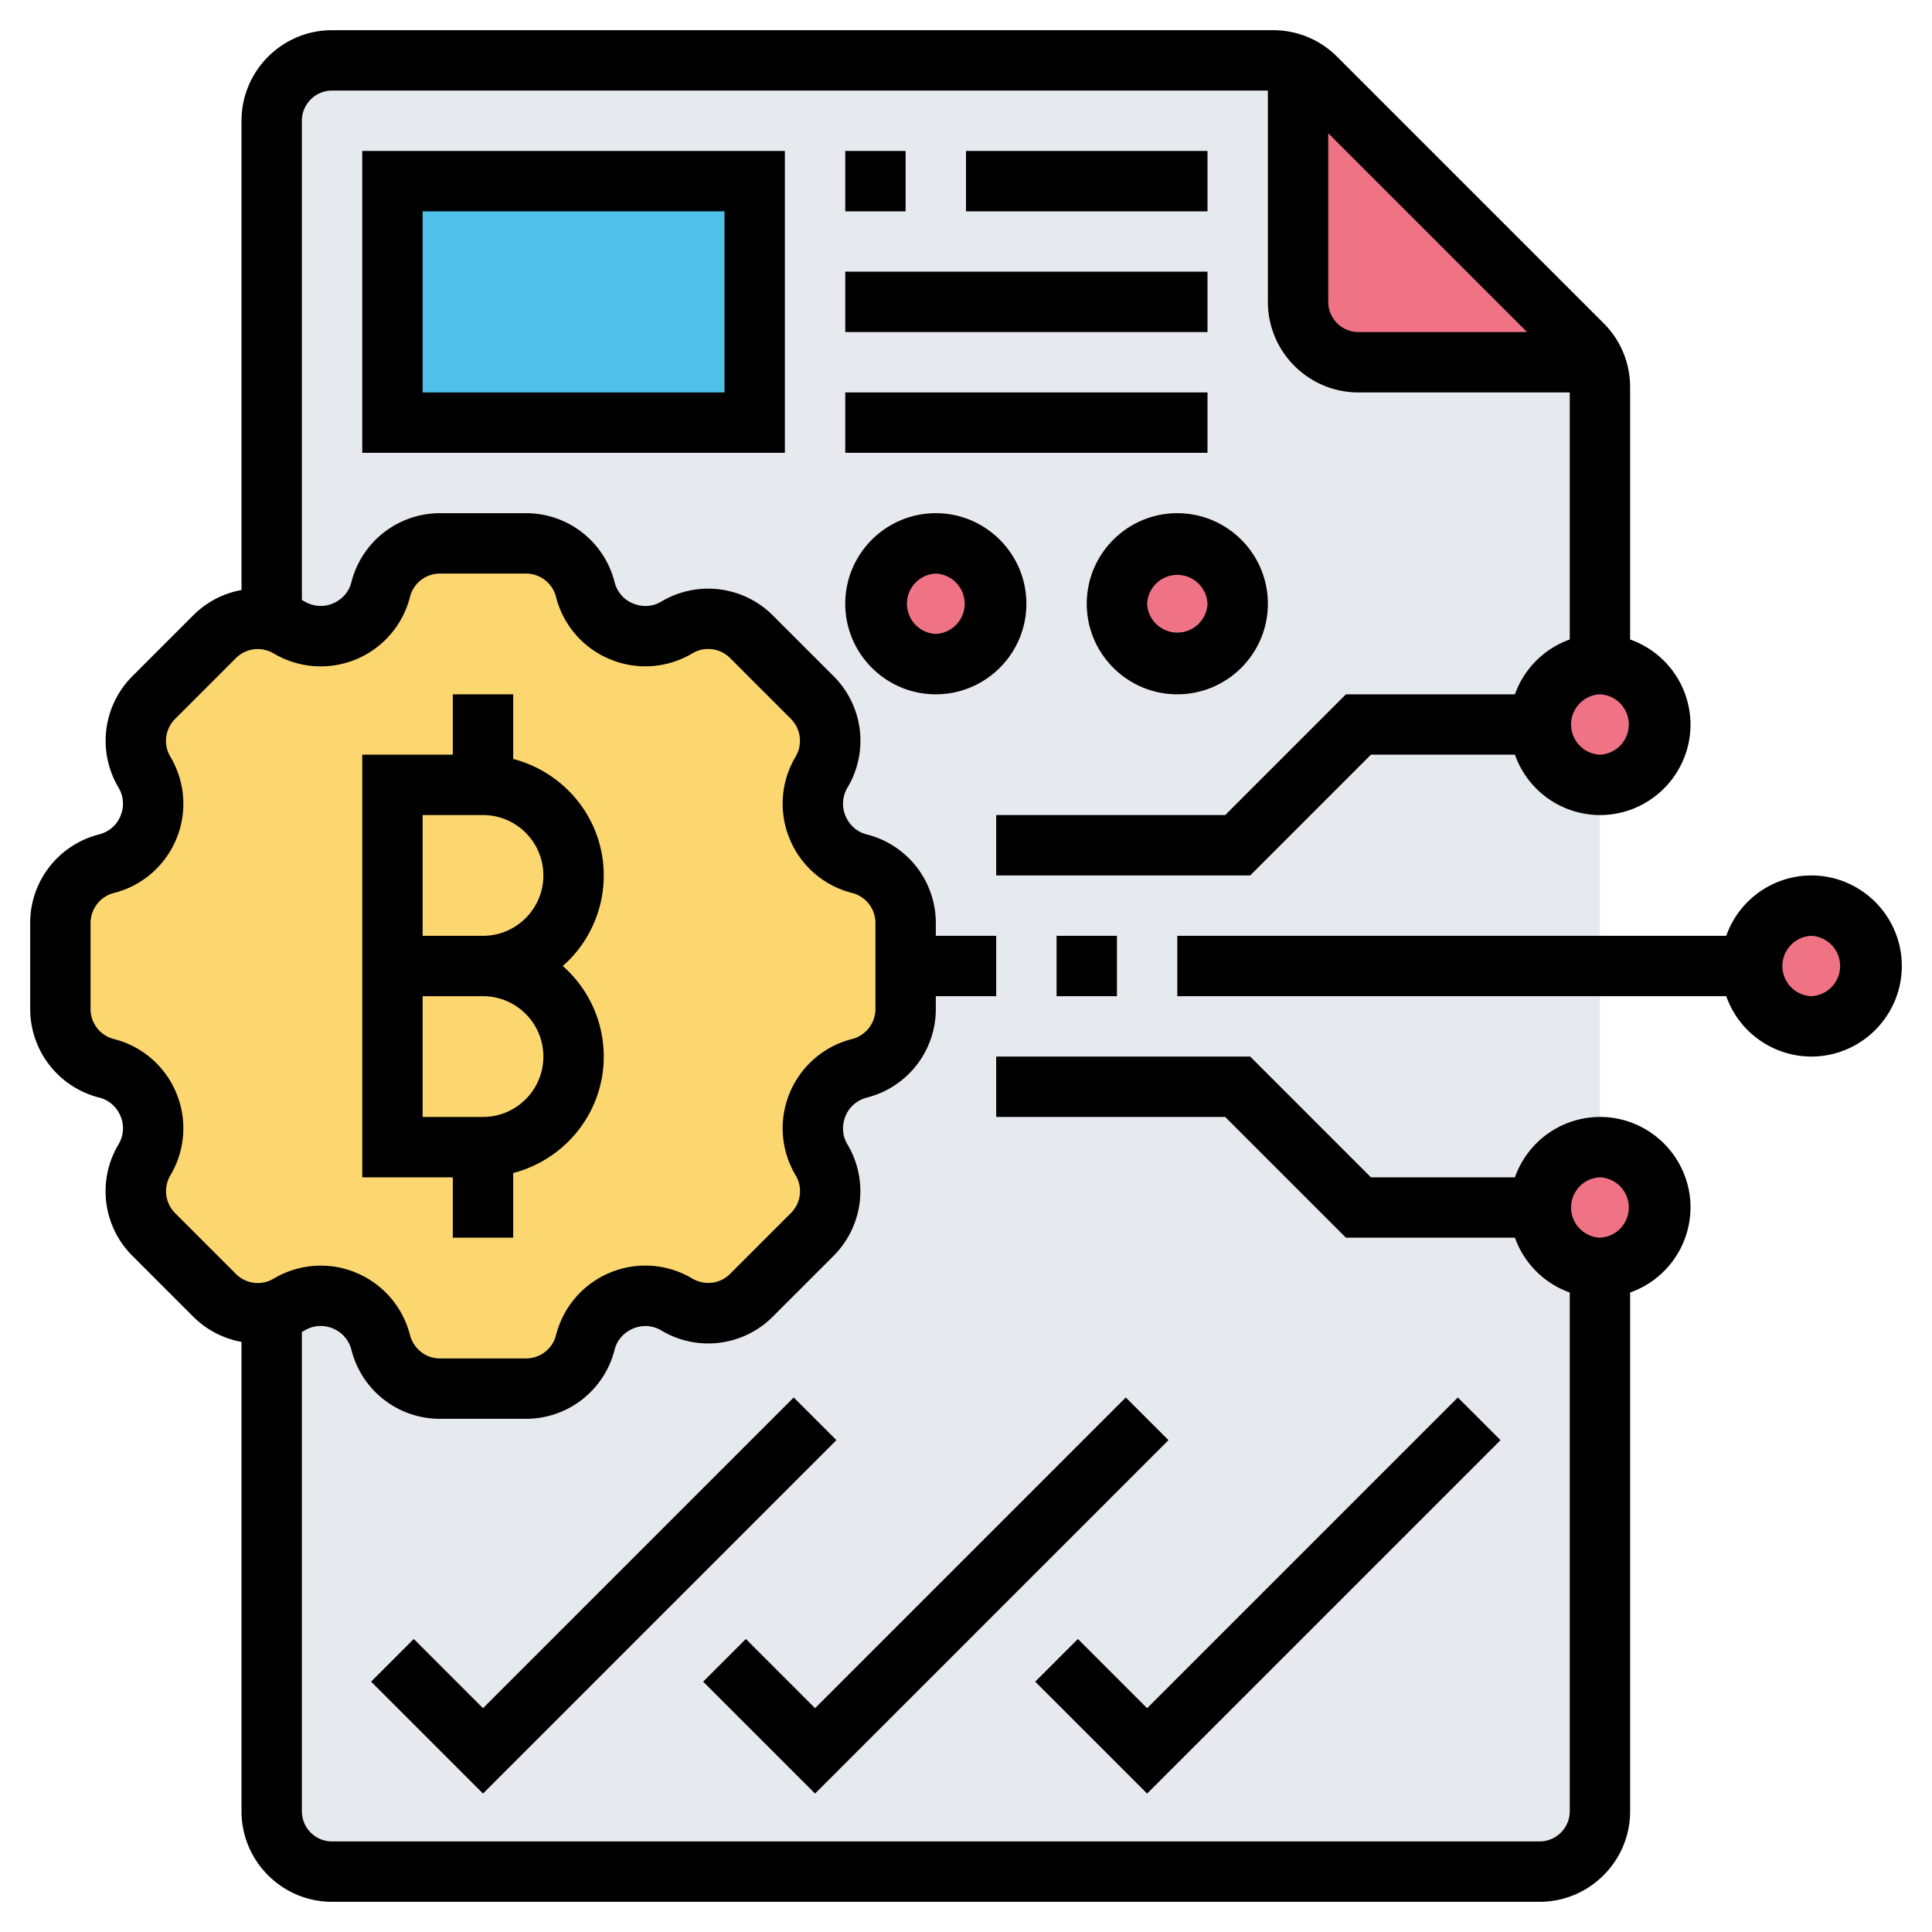 <svg xmlns="http://www.w3.org/2000/svg" version="1.1" xmlns:xlink="http://www.w3.org/1999/xlink" width="512" height="512" x="0" y="0" viewBox="0 0 64 64" style="enable-background:new 0 0 512 512" xml:space="preserve" class="hovered-paths"><g><path fill="#e6e9ed" d="M52.82 12H45c-1.1 0-2-.9-2-2V2.18c-.26-.12-.54-.18-.83-.18H11c-1.1 0-2 .9-2 2v56c0 1.1.9 2 2 2h40c1.1 0 2-.9 2-2V12.83c0-.29-.06-.57-.18-.83z" opacity="1" data-original="#e6e9ed" class=""></path><path fill="#4fc1e9" d="M13 6h12v8H13z" opacity="1" data-original="#4fc1e9" class="hovered-path"></path><path fill="#ef7385" d="M52.82 12H45c-1.1 0-2-.9-2-2V2.18c.22.1.42.24.59.41l8.82 8.82c.17.17.31.37.41.59z" opacity="1" data-original="#ef7385"></path><path fill="#fcd770" d="M11.41 43.08c-.59-.25-1.27-.2-1.82.13l-.02.01c-.18.11-.37.18-.57.22-.67.16-1.39-.03-1.89-.53l-2.02-2.02c-.65-.65-.78-1.67-.31-2.46l.01-.02c.33-.55.38-1.23.13-1.82-.01 0-.01-.01-.01-.02-.25-.58-.75-1.02-1.36-1.18h-.03A2.032 2.032 0 0 1 2 33.43v-2.86c0-.92.63-1.73 1.52-1.96h.03c.61-.16 1.11-.6 1.36-1.18 0-.01 0-.02.01-.02.25-.59.2-1.27-.13-1.82l-.01-.02c-.47-.79-.34-1.81.31-2.46l2.02-2.02c.5-.5 1.22-.69 1.89-.53.2.04.39.11.57.22l.02.01c.55.33 1.23.38 1.82.13 0-.01.01-.01.02-.01.58-.25 1.02-.75 1.18-1.36v-.03c.23-.89 1.04-1.52 1.96-1.52h2.86c.92 0 1.73.63 1.96 1.52v.03c.16.61.6 1.11 1.18 1.36.01 0 .02 0 .02.01.59.25 1.27.2 1.82-.13l.02-.01c.79-.47 1.81-.34 2.46.31l2.02 2.02c.65.65.78 1.67.31 2.46l-.01.02c-.33.55-.38 1.23-.13 1.82.01 0 .01.01.01.02.25.58.75 1.02 1.36 1.18h.03c.89.23 1.52 1.04 1.52 1.96v2.86c0 .92-.63 1.73-1.52 1.96h-.03c-.61.16-1.11.6-1.36 1.18 0 .01 0 .02-.01.02-.25.59-.2 1.27.13 1.82l.01.02c.47.79.34 1.81-.31 2.46l-2.02 2.02c-.65.65-1.67.78-2.46.31l-.02-.01c-.55-.33-1.23-.38-1.82-.13 0 .01-.01.01-.02.01-.58.25-1.02.75-1.18 1.36v.03c-.23.89-1.04 1.52-1.96 1.52h-2.86c-.92 0-1.73-.63-1.96-1.52v-.03c-.16-.61-.6-1.11-1.18-1.36-.01 0-.02 0-.02-.01z" opacity="1" data-original="#fcd770"></path><circle cx="60" cy="32" r="2" fill="#ef7385" opacity="1" data-original="#ef7385"></circle><circle cx="53" cy="40" r="2" fill="#ef7385" opacity="1" data-original="#ef7385"></circle><circle cx="53" cy="24" r="2" fill="#ef7385" opacity="1" data-original="#ef7385"></circle><circle cx="39" cy="20" r="2" fill="#ef7385" opacity="1" data-original="#ef7385"></circle><circle cx="31" cy="20" r="2" fill="#ef7385" opacity="1" data-original="#ef7385"></circle><path d="M17.427 47h-2.854a3.021 3.021 0 0 1-2.93-2.278 1.034 1.034 0 0 0-.603-.709 1.032 1.032 0 0 0-.936.052 3.028 3.028 0 0 1-3.703-.449l-2.018-2.018a3.02 3.02 0 0 1-.46-3.683c.175-.294.197-.637.071-.937a1.033 1.033 0 0 0-.694-.616A3.028 3.028 0 0 1 1 33.427v-2.854c0-1.384.937-2.588 2.277-2.93.33-.084.586-.307.709-.603a1.035 1.035 0 0 0-.051-.936 3.028 3.028 0 0 1 .449-3.703l2.018-2.018a3.018 3.018 0 0 1 3.682-.461c.295.174.638.196.937.071.315-.131.538-.388.616-.694A3.029 3.029 0 0 1 14.573 17h2.854c1.384 0 2.588.937 2.93 2.278.083.329.307.586.603.709.317.134.661.11.937-.053a3.03 3.03 0 0 1 3.702.45l2.018 2.018a3.02 3.02 0 0 1 .46 3.683 1.035 1.035 0 0 0-.071.937c.131.315.388.538.694.616a3.028 3.028 0 0 1 2.3 2.935v2.854a3.022 3.022 0 0 1-2.277 2.93c-.33.084-.586.307-.709.603-.134.319-.112.662.051.936a3.028 3.028 0 0 1-.449 3.703l-2.018 2.018a3.02 3.02 0 0 1-3.683.461 1.028 1.028 0 0 0-.935-.071c-.316.131-.54.389-.618.695A3.027 3.027 0 0 1 17.427 47zm-6.8-5.074c.398 0 .795.078 1.169.235a3.044 3.044 0 0 1 1.78 2.045c.121.477.529.794.997.794h2.854c.468 0 .876-.317.992-.771a3.047 3.047 0 0 1 1.77-2.063 3.034 3.034 0 0 1 2.729.179c.422.252.934.187 1.266-.145l2.018-2.018c.331-.331.395-.844.156-1.247a3.039 3.039 0 0 1-.197-2.731 3.038 3.038 0 0 1 2.047-1.78 1.03 1.03 0 0 0 .792-.997v-2.854c0-.468-.317-.876-.771-.992a3.04 3.04 0 0 1-2.061-1.769 3.042 3.042 0 0 1 .178-2.73 1.03 1.03 0 0 0-.144-1.266l-2.018-2.018a1.025 1.025 0 0 0-1.247-.156 3.038 3.038 0 0 1-2.732.196 3.04 3.04 0 0 1-1.781-2.046 1.029 1.029 0 0 0-.997-.792h-2.854c-.468 0-.876.317-.991.771a3.05 3.05 0 0 1-4.499 1.885 1.028 1.028 0 0 0-1.267.144l-2.018 2.018a1.024 1.024 0 0 0-.156 1.247c.498.836.567 1.85.197 2.731a3.038 3.038 0 0 1-2.047 1.78 1.03 1.03 0 0 0-.792.997v2.854c0 .468.317.876.771.992a3.04 3.04 0 0 1 2.061 1.769 3.042 3.042 0 0 1-.178 2.73 1.03 1.03 0 0 0 .144 1.266l2.018 2.018c.331.331.844.395 1.246.156a3.053 3.053 0 0 1 1.565-.432z" fill="#000000" opacity="1" data-original="#000000" class=""></path><path d="M12 39h3v2h2v-2.142c1.72-.447 3-1.999 3-3.858a3.99 3.99 0 0 0-1.357-3A3.99 3.99 0 0 0 20 29c0-1.859-1.28-3.411-3-3.858V23h-2v2h-3zm2-12h2c1.103 0 2 .897 2 2s-.897 2-2 2h-2zm0 6h2c1.103 0 2 .897 2 2s-.897 2-2 2h-2zM60 29a2.996 2.996 0 0 0-2.816 2H39v2h18.184A2.996 2.996 0 0 0 60 35c1.654 0 3-1.346 3-3s-1.346-3-3-3zm0 4a1.001 1.001 0 0 1 0-2 1.001 1.001 0 0 1 0 2z" fill="#000000" opacity="1" data-original="#000000" class=""></path><path d="M53 37a2.996 2.996 0 0 0-2.816 2h-4.77l-4-4H33v2h7.586l4 4h5.598A2.997 2.997 0 0 0 52 42.816V60c0 .552-.449 1-1 1H11c-.551 0-1-.448-1-1V43.439H8V60c0 1.654 1.346 3 3 3h40c1.654 0 3-1.346 3-3V42.816A2.996 2.996 0 0 0 56 40c0-1.654-1.346-3-3-3zm0 4a1.001 1.001 0 0 1 0-2 1.001 1.001 0 0 1 0 2zM30 31h3v2h-3zM35 31h2v2h-2zM10 4c0-.552.449-1 1-1h31v7c0 1.654 1.346 3 3 3h7v8.184A2.997 2.997 0 0 0 50.184 23h-5.598l-4 4H33v2h8.414l4-4h4.77A2.996 2.996 0 0 0 53 27c1.654 0 3-1.346 3-3a2.996 2.996 0 0 0-2-2.816v-8.356c0-.801-.312-1.555-.879-2.121l-8.828-8.828A2.983 2.983 0 0 0 42.171 1H11C9.346 1 8 2.346 8 4v16.561h2zm43 21a1.001 1.001 0 0 1 0-2 1.001 1.001 0 0 1 0 2zm-2.414-14H45c-.551 0-1-.448-1-1V4.414z" fill="#000000" opacity="1" data-original="#000000" class=""></path><path d="M26 5H12v10h14zm-2 8H14V7h10zM28 5h2v2h-2zM32 5h8v2h-8zM28 9h12v2H28zM28 13h12v2H28zM34 20c0-1.654-1.346-3-3-3s-3 1.346-3 3 1.346 3 3 3 3-1.346 3-3zm-3 1a1.001 1.001 0 0 1 0-2 1.001 1.001 0 0 1 0 2zM36 20c0 1.654 1.346 3 3 3s3-1.346 3-3-1.346-3-3-3-3 1.346-3 3zm4 0a1.001 1.001 0 0 1-2 0 1.001 1.001 0 0 1 2 0zM27.707 47.707l-1.414-1.414L16 56.586l-2.293-2.293-1.414 1.414L16 59.414zM27 56.586l-2.293-2.293-1.414 1.414L27 59.414l11.707-11.707-1.414-1.414zM34.293 55.707 38 59.414l11.707-11.707-1.414-1.414L38 56.586l-2.293-2.293z" fill="#000000" opacity="1" data-original="#000000" class=""></path></g></svg>